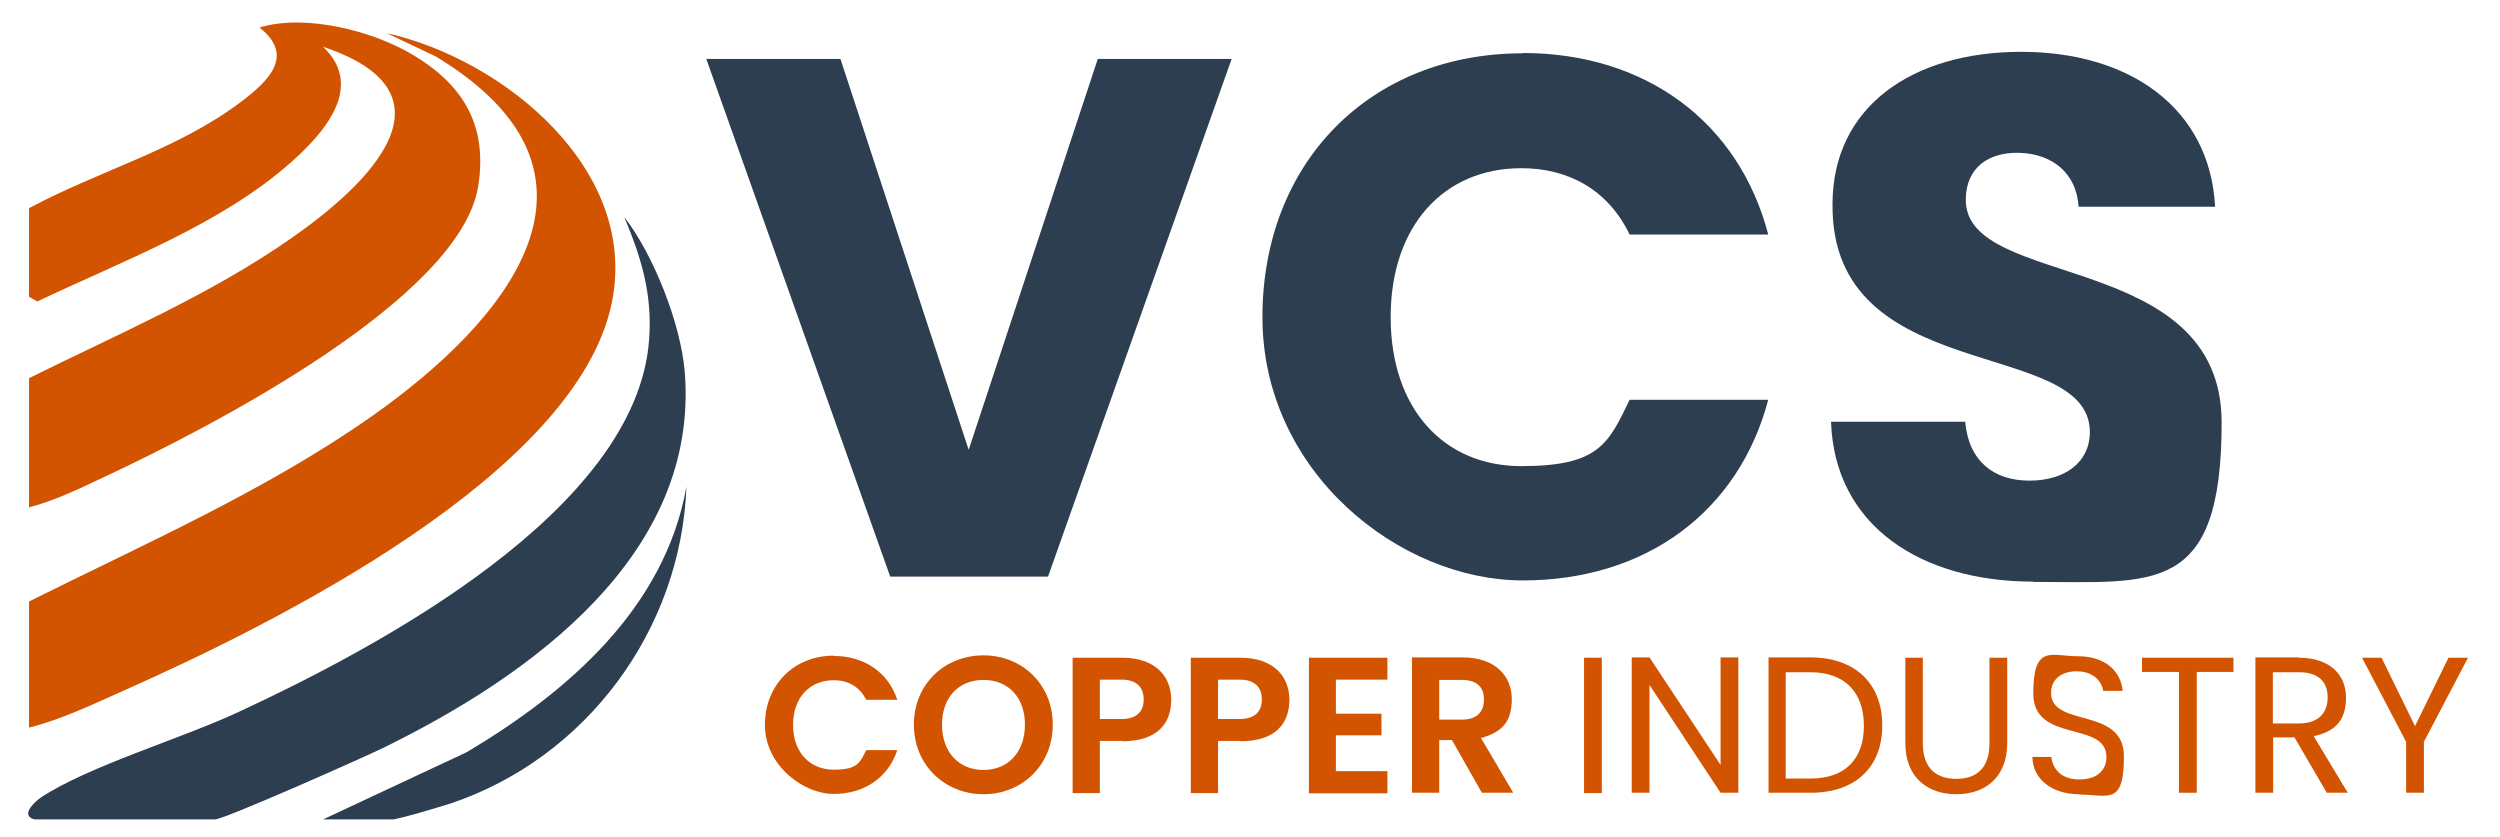 <?xml version="1.0" encoding="UTF-8"?>
<svg id="Layer_1" xmlns="http://www.w3.org/2000/svg" version="1.1" viewBox="0 0 844.2 282.7">
  <!-- Generator: Adobe Illustrator 29.6.1, SVG Export Plug-In . SVG Version: 2.1.1 Build 9)  -->
  <defs>
    <style>
      .st0 {
        fill: #2c3e50;
      }

      .st1 {
        fill: #d35400;
      }
    </style>
  </defs>
  <path class="st1" d="M9.8,171.4v-43.7c30-14.9,61.4-28.2,88.9-47.5,25.2-17.6,57.9-48.5,10.4-64.4,14.2,13.5.3,29.1-10.7,38.9-24,21.3-57.1,33.4-85.8,47.1l-2.8-1.6v-29.9c23.4-12.6,50.2-19.7,71.7-36,8.8-6.7,18.4-15.4,6.1-25,15.3-4.7,38.1,1,51.8,9.2,17.1,10.2,25.3,23.9,22.1,44.3-6,38.3-92.1,82.2-124.9,97.6-8.5,4-17.8,8.6-26.7,10.9Z"/>
  <path class="st1" d="M9.8,203.1c38.9-19.4,80.1-37.5,115.7-62.5,45.6-32.1,87.5-81.7,21.7-121.5l-16.6-7.9c39.6,8.9,85.2,46.1,76,91-11.8,57.8-114.1,108.4-163.7,130.5-10.6,4.7-21.9,10.2-33.1,13v-42.5Z"/>
  <path class="st0" d="M11.6,276.7c-5-1.4.3-6.1,2.2-7.4,16-10.6,47.8-20,66.8-28.9,46.5-21.6,134.5-68,138.6-125.8,1.1-15.3-2.6-27.5-8.4-41.3,9.9,12.7,19,35.9,20.4,52,5.2,62-52.2,102.9-101.5,127.1-6.5,3.2-54,24.3-57.1,24.3H11.6Z"/>
  <path class="st0" d="M109.1,276.7l48.5-22.7c34.1-20.3,66.9-48.6,74.2-89.7-1.8,48.4-33.8,91.6-79.6,107-3.1,1-17.7,5.4-19.7,5.4h-23.3Z"/>
  <g>
    <path class="st0" d="M370.8,19.9h45.1l-62,174.8h-53.3L238.5,19.9h45.3l43.3,132,43.6-132Z"/>
    <path class="st0" d="M514.2,17.9c41.6,0,73,23.4,82.9,61.3h-46.8c-7.2-14.9-20.4-22.4-36.6-22.4-26.1,0-44.1,19.4-44.1,50.3s17.9,50.3,44.1,50.3,29.4-7.5,36.6-22.4h46.8c-10,37.8-41.3,61-82.9,61s-87.9-36.6-87.9-88.9,36.4-89.1,87.9-89.1Z"/>
    <path class="st0" d="M686.5,196.4c-37.6,0-67-18.7-68.2-54h45.3c1.2,13.4,9.7,19.9,21.7,19.9s20.4-6.2,20.4-16.4c0-32.4-87.4-14.9-86.9-76.9,0-33.1,27.1-51.5,63.7-51.5s63.7,18.9,65.5,52.3h-46.1c-.7-11.2-8.7-17.9-20.2-18.2-10.2-.2-17.9,5-17.9,15.9,0,30.4,86.4,16.7,86.4,75.2s-22.9,53.8-63.7,53.8Z"/>
  </g>
  <g>
    <path class="st1" d="M281.5,221.5c10.2,0,18.4,5.4,21.5,14.8h-10.5c-2.2-4.4-6.1-6.6-11-6.6-8,0-13.7,5.8-13.7,15.1s5.7,15.1,13.7,15.1,8.8-2.2,11-6.6h10.5c-3.1,9.4-11.3,14.8-21.5,14.8s-23.2-9.6-23.2-23.3,10-23.4,23.2-23.4Z"/>
    <path class="st1" d="M332.1,268.2c-12.9,0-23.5-9.7-23.5-23.5s10.5-23.4,23.5-23.4,23.4,9.7,23.4,23.4-10.4,23.5-23.4,23.5ZM332.1,260c8.3,0,14-6,14-15.3s-5.7-15.1-14-15.1-14,5.8-14,15.1,5.7,15.3,14,15.3Z"/>
    <path class="st1" d="M379.1,250.2h-7.7v17.6h-9.2v-45.7h16.8c11,0,16.5,6.2,16.5,14.2s-4.7,14-16.5,14ZM378.7,242.8c5.2,0,7.5-2.6,7.5-6.6s-2.3-6.7-7.5-6.7h-7.3v13.3h7.3Z"/>
    <path class="st1" d="M419,250.2h-7.7v17.6h-9.2v-45.7h16.8c11,0,16.5,6.2,16.5,14.2s-4.7,14-16.5,14ZM418.6,242.8c5.2,0,7.5-2.6,7.5-6.6s-2.3-6.7-7.5-6.7h-7.3v13.3h7.3Z"/>
    <path class="st1" d="M468.5,229.5h-17.4v11.5h15.4v7.3h-15.4v12.1h17.4v7.5h-26.5v-45.8h26.5v7.5Z"/>
    <path class="st1" d="M494,222c11,0,16.5,6.4,16.5,14s-3.1,11.2-10.4,13.2l10.9,18.5h-10.6l-10.1-17.8h-4.3v17.8h-9.2v-45.7h17.2ZM493.7,229.6h-7.7v13.4h7.7c5.1,0,7.4-2.7,7.4-6.8s-2.3-6.6-7.4-6.6Z"/>
    <path class="st1" d="M534.9,222.1h6v45.7h-6v-45.7Z"/>
    <path class="st1" d="M587,222v45.7h-6l-24-36.4v36.4h-6v-45.7h6l24,36.3v-36.3h6Z"/>
    <path class="st1" d="M635.6,245c0,14.2-9.2,22.7-24.2,22.7h-14.2v-45.7h14.2c15,0,24.2,8.8,24.2,22.9ZM611.3,262.9c11.9,0,18.1-6.7,18.1-17.8s-6.2-18.1-18.1-18.1h-8.3v35.9h8.3Z"/>
    <path class="st1" d="M643.3,222.1h6v28.9c0,8.4,4.5,12,11.3,12s11.2-3.6,11.2-12v-28.9h6v28.8c0,11.9-7.8,17.3-17.2,17.3s-17.2-5.4-17.2-17.3v-28.8Z"/>
    <path class="st1" d="M702.1,268.2c-9.2,0-15.7-5.1-15.8-12.6h6.4c.4,3.8,3.1,7.6,9.4,7.6s9.2-3.3,9.2-7.6c0-12.3-24.7-4.5-24.7-21.4s6.1-12.6,15.1-12.6,14.4,4.8,15.1,11.7h-6.6c-.4-3.1-3.3-6.6-8.8-6.6-4.9-.1-8.8,2.4-8.8,7.3,0,11.8,24.6,4.5,24.6,21.4s-5.3,12.9-15.2,12.9Z"/>
    <path class="st1" d="M723.3,222.1h30.9v4.8h-12.4v40.8h-6v-40.8h-12.5v-4.8Z"/>
    <path class="st1" d="M776.3,222.1c10.7,0,15.9,6,15.9,13.4s-3.2,11.4-10.9,13.1l11.5,19.1h-7.1l-10.9-18.7h-7.2v18.7h-6v-45.7h14.7ZM776.3,227h-8.8v17.3h8.8c6.7,0,9.7-3.7,9.7-8.8s-2.9-8.5-9.7-8.5Z"/>
    <path class="st1" d="M797.6,222.1h6.6l11.3,23.1,11.3-23.1h6.6l-14.9,28.4v17.2h-6v-17.2l-14.9-28.4Z"/>
  </g>
</svg>